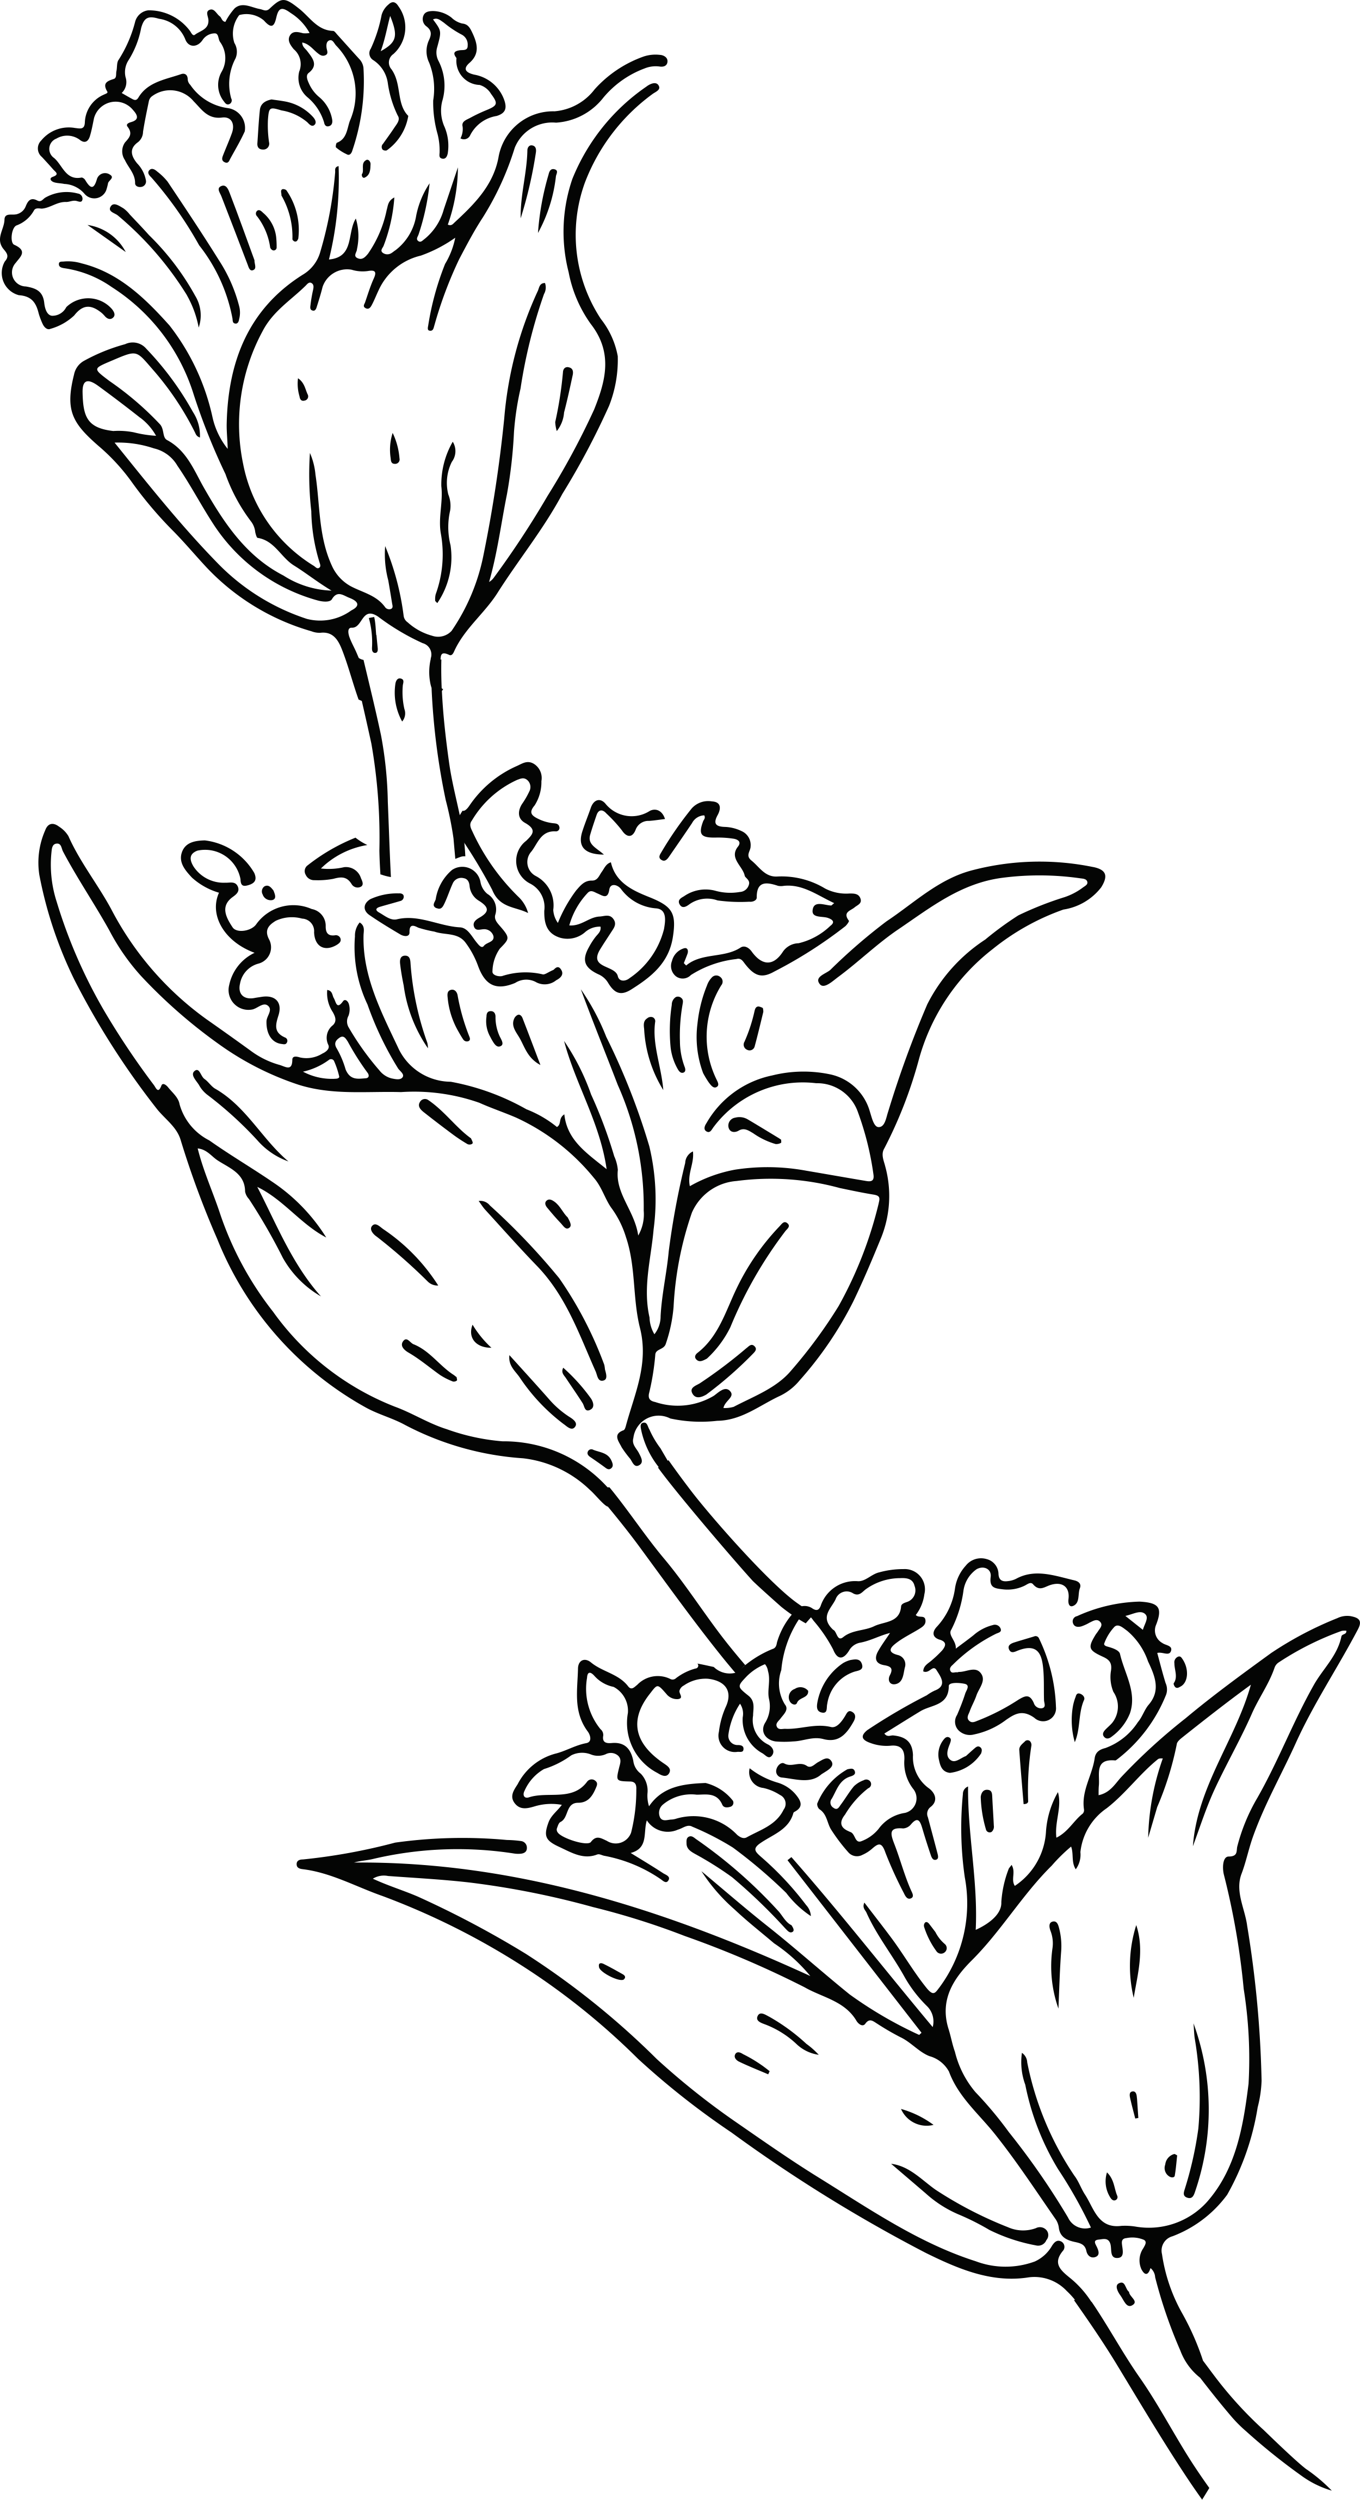 <svg id="Group_428" data-name="Group 428" xmlns="http://www.w3.org/2000/svg" xmlns:xlink="http://www.w3.org/1999/xlink" width="87.846" height="161.447" viewBox="0 0 87.846 161.447">
  <defs>
    <clipPath id="clip-path">
      <rect id="Rectangle_200" data-name="Rectangle 200" width="87.846" height="161.447" fill="none"/>
    </clipPath>
  </defs>
  <g id="Group_427" data-name="Group 427" transform="translate(0 0)" clip-path="url(#clip-path)">
    <path id="Path_693" data-name="Path 693" d="M21.662,67.886c.111-.047.293.064.445.09a9.516,9.516,0,0,1,3.584,1.475c.162.1.375.355.529.133.195-.281-.164-.381-.328-.488-.643-.422-1.305-.818-2.094-1.305,1.17-.314.793-1.314,1.045-2.107a1.606,1.606,0,0,0,2.006.6c.307-.08.613-.373.932-.189A17.988,17.988,0,0,1,30.4,67.441a32.8,32.8,0,0,1,3.443,2.928,6.564,6.564,0,0,0,1.594,1.5,1.121,1.121,0,0,0-.305-.713A20.31,20.31,0,0,0,32.2,68.025c-.363-.324-.545-.512-.02-.873.791-.547,1.836-.859,2.129-1.947.012-.041.07-.072.113-.094.6-.336.32-.76.006-1.133a2.443,2.443,0,0,0-1.1-.719,5.318,5.318,0,0,1-1.844-.939,1.021,1.021,0,0,0,.885,1.273,3.283,3.283,0,0,1,1.072.451.625.625,0,0,1,.236.949c-.49,1.012-1.508,1.3-2.377,1.785-.2.113-.412.021-.625-.158a3.9,3.9,0,0,0-3.978-1.031,1.153,1.153,0,0,1-.3.045c-.246.021-.549.139-.7-.137a.7.7,0,0,1,.182-.83,2.846,2.846,0,0,1,2.176-.641c.572.006,1.3-.176,1.658.643.1.23.363.193.549.131a.274.274,0,0,0,.141-.381,3.243,3.243,0,0,0-1.768-1.148c-1.4.057-2.769.2-3.652,1.506a2.271,2.271,0,0,1-.1-.834,1.594,1.594,0,0,0-.432-1.273,1.213,1.213,0,0,1-.484-.832c-.156-.754-.537-1.219-1.383-1.148-.32.029-.646,0-.557-.484a.488.488,0,0,0-.18-.412,4.125,4.125,0,0,1-.867-3.316c.029-.477.275-.346.467-.133a2.267,2.267,0,0,0,1.252.721,1.749,1.749,0,0,1,.92,1.682,3.634,3.634,0,0,0,1.914,3.879c.242.15.568.322.748.014s-.129-.488-.373-.654c-1.523-1.041-2.418-2.488-.9-4.441.527-.678.492-.711,1.092-.031a.871.871,0,0,0,.752.338c.408-.051.047-.363.1-.547a.539.539,0,0,1,.277-.33,2.468,2.468,0,0,1,1.555-.437c1.16.129,1.625.834,1.146,1.84a5.6,5.6,0,0,0-.432,1.58,1.06,1.06,0,0,0,1.207,1.3c.141-.008.348.057.377-.139.035-.232-.125-.293-.34-.3a.594.594,0,0,1-.635-.641,4.761,4.761,0,0,1,.754-2.029,1.162,1.162,0,0,1,.174.877,2.454,2.454,0,0,0,1.271,2.324c.211.121.416.436.633.125.2-.289-.035-.58-.287-.7a1.752,1.752,0,0,1-.947-1.859c0-.412.164-.914-.3-1.283-.74-.592-.734-.6-.092-1.271a3.549,3.549,0,0,1,1.16-.764.858.858,0,0,1,.191.432c.186.615-.055,1.238.066,1.8a2.034,2.034,0,0,1-.264,1.58c-.3.537.029,1.07.68,1.176a6.632,6.632,0,0,0,1.141,0c.654-.014,1.262-.336,1.949-.154.982.262,1.488-.293,1.953-1.115.113-.195.191-.455-.053-.619-.3-.2-.383.088-.5.268-.213.348-.535.777-.9.689-1.033-.248-1.961.158-2.949.117-.189-.008-.449.094-.551-.145-.094-.211.117-.357.234-.512.2-.273.57-.578.289-.918a2.58,2.58,0,0,1-.232-2.219,7.116,7.116,0,0,1,1.092-3.207c.383-.549.566-.582.992.02a9.685,9.685,0,0,1,1.266,1.859c.271.678.652.674,1.025.074a1.031,1.031,0,0,1,.7-.512c.682-.121,1.281-.467,1.949-.631-.264.4-.547.777-.773,1.182s-.213.8.4.9c.43.074.592.207.363.648-.176.34.01.678.412.564.457-.131.457-.664.555-1.064a.625.625,0,0,0-.432-.8c-.848-.207-.379-.582-.127-.779.467-.361,1.016-.619,1.521-.934.184-.117.391-.252.371-.518-.027-.4-.422-.133-.627-.359a2.784,2.784,0,0,0,.555-1.346,1.308,1.308,0,0,0-1.352-1.619,5.805,5.805,0,0,0-1.566.211c-.5.113-.873.586-1.363.572a2.339,2.339,0,0,0-2.42,1.6c-.1.246-.234.342-.514.17a.886.886,0,0,0-1.342.379,4.97,4.97,0,0,0-.967,1.814c-.025.164-.074.352-.273.41a6.9,6.9,0,0,0-2.277,1.5,1.477,1.477,0,0,1-1.529-.334c-.355-.076-.707-.158-1.066-.221.012.014.033.021.039.039a.188.188,0,0,1-.154.281,3.651,3.651,0,0,0-1.26.625.317.317,0,0,1-.35.059,1.835,1.835,0,0,0-2.16.377c-.156.111-.355.385-.58.09-.619-.811-1.656-.928-2.4-1.543-.414-.34-.832-.139-.84.4-.027,1.371-.33,2.771.633,4.064.158.211.307.67-.1.748-.717.135-1.346.523-1.992.678A3.868,3.868,0,0,0,16.5,63.345c-.242.381-.545.779-.189,1.238s.84.328,1.277.2a3.756,3.756,0,0,1,1.764-.1c-.3.41-.693.676-.859,1.127-.332.9-.2,1.178.693,1.59.8.371,1.572.85,2.48.477m15.2-14.511c-.867-.824-.1-1.373.172-1.967a.756.756,0,0,1,1.137-.369c.379.2.576-.09.789-.256a3.81,3.81,0,0,1,2.236-.732c.383-.018.82.006.934.5a.787.787,0,0,1-.477,1.035c-.17.061-.379.115-.393.3-.092,1.066-1.092.953-1.736,1.268-.627.307-1.406.223-2.006.709-.4.32-.4-.408-.656-.48M19.072,66.447a.317.317,0,0,1-.047-.219c.061-.158.113-.377.24-.439.549-.268.32-1.238,1.139-1.24.629,0,.914-.416,1.131-.918.072-.17.166-.34,0-.484a.363.363,0,0,0-.547.035c-.945,1.291-2.535.611-3.769,1.018-.287.094-.424-.137-.279-.418A3.014,3.014,0,0,1,18.2,62.371a5.959,5.959,0,0,0,1.762-.887,1.564,1.564,0,0,1,1.262-.059,1.248,1.248,0,0,0,.953-.008.715.715,0,0,1,.793.076c.266.24.148.514.082.783-.211.871-.209.877.719.9.391.01.4.3.391.535a11.222,11.222,0,0,1-.336,2.764,1.054,1.054,0,0,1-1.566.533c-.389-.176-.682-.387-1.031.074-.232.3-1.955-.258-2.156-.637" transform="translate(16.939 51.882)" fill="#040504"/>
    <path id="Path_694" data-name="Path 694" d="M77.468,51.425a1.459,1.459,0,0,0-.889.121A23,23,0,0,0,72.3,53.8c-1.877,1.363-3.756,2.732-5.531,4.217a37.757,37.757,0,0,0-4.185,3.828c-.387.439-.711.99-1.432,1.137,0-.242,0-.416.014-.584.084-.73-.318-1.789,1.062-1.66.041,0,.086-.043.127-.072a9.891,9.891,0,0,0,3.162-4.185,1,1,0,0,0-.037-.74c-.2-.646-.363-1.3-.539-1.945.338-.092.764.232.887-.125s-.348-.361-.555-.516a.928.928,0,0,1-.4-1.193c.428-1.115.152-1.414-1.072-1.482a10.34,10.34,0,0,0-4.039.939.344.344,0,0,0-.26.465c.092.254.334.246.525.2a2.841,2.841,0,0,0,.541-.246c.221-.1.475-.285.691-.043.193.215-.029.416-.143.6-.053.084-.119.158-.17.242-.494.818-.449.975.475,1.4.406.184.6.379.537.873a2.508,2.508,0,0,0,.15,1.4,1.685,1.685,0,0,1-.072,1.994c-.127.15-.281.277-.42.418s-.277.332-.08.521c.148.143.336.068.48-.055A3.459,3.459,0,0,0,63.175,57.7c.469-1.365-.35-2.572-.639-3.838-.051-.227-.422-.363-.707-.447-.135-.041-.385-.08-.3-.264a3.124,3.124,0,0,1,.654-1.049c.25-.225.572.094.818.266a4.51,4.51,0,0,1,1.346,1.978c.455.953.824,1.879.043,2.789-.285.332-.414.8-.7,1.129a4.246,4.246,0,0,1-2.1,1.674c-.412.1-.637.289-.691.652-.158,1.121-.869,2.1-.691,3.305a.333.333,0,0,1-.082.279c-.586.455-.932,1.176-1.7,1.553-.125-1.047.375-1.959.1-2.943a5.931,5.931,0,0,0-.771,2.529,4.519,4.519,0,0,1-2.014,3.527c-.271-.42.08-.881-.209-1.357-.1.143-.18.209-.2.293a7.209,7.209,0,0,0-.463,2.113c.037.742-.742,1.377-1.654,1.791.154-3.125-.523-6.137-.494-9.26a.515.515,0,0,0-.334.494,22.294,22.294,0,0,0,.123,5.377,9.118,9.118,0,0,1-1.639,7.107c-.27.344-.373.6-.836.029-.828-1.027-1.477-2.16-2.256-3.209-.561-.756-1.146-1.5-1.756-2.3-.152.338.059.477.137.652.658,1.482,1.693,2.758,2.473,4.176A8.476,8.476,0,0,0,50.062,76.6a1.388,1.388,0,0,1,.375,1.359c-3.121-3.734-6.017-7.447-9.127-10.978l-.252.2,8.656,11.144c-.051.047-.1.094-.15.141a26.39,26.39,0,0,1-4.5-2.623c-1.781-1.441-3.492-2.973-5.293-4.4-1.451-1.15-2.85-2.367-4.273-3.553a11.631,11.631,0,0,0,2.139,2.471c.812.768,1.7,1.461,2.553,2.187a10.7,10.7,0,0,1,2.342,2.115c-9.469-4.338-19.156-7.424-29.472-7.33.393-.117.793-.133,1.172-.219a23.783,23.783,0,0,1,9.15-.367,1.712,1.712,0,0,0,.457.014c.217-.025.389-.127.385-.375a.431.431,0,0,0-.371-.441,7.66,7.66,0,0,0-.92-.07,31.35,31.35,0,0,0-7.217.17,38.048,38.048,0,0,1-5.963,1.088c-.215,0-.42.074-.4.336.014.23.232.273.4.293,1.816.221,3.445,1.139,5.15,1.734a47.467,47.467,0,0,1,9.992,5.148,45.367,45.367,0,0,1,6.519,5.375,50.851,50.851,0,0,0,6.025,4.748,96.9,96.9,0,0,0,12.543,7.773c2.1,1.035,4.228,1.941,6.576,1.594a2.858,2.858,0,0,1,2.535.867,5.63,5.63,0,0,1,.543.588l-.084-.008c.943,1.34,1.873,2.691,2.728,4.094,1.537,2.531,3.049,5.09,4.7,7.564.281.42.57.832.861,1.244.154-.254.309-.5.463-.758-.486-.682-.957-1.373-1.4-2.082-1.047-1.68-1.969-3.437-3.107-5.064C62.693,99,61.787,97.291,60.7,95.7l-.018,0a6.492,6.492,0,0,0-1.326-1.5c-.666-.537-1.174-.967-.523-1.773a.392.392,0,0,0-.072-.607c-.285-.16-.461.025-.613.254A2.433,2.433,0,0,1,57.027,93.1a5.476,5.476,0,0,1-3.814-.018c-3.7-1.18-6.9-3.4-10.181-5.43-1.816-1.125-3.57-2.357-5.332-3.576a47.976,47.976,0,0,1-5.08-4.047,51.424,51.424,0,0,0-8.463-6.8,63.163,63.163,0,0,0-6.984-3.7c-.93-.4-1.906-.693-2.9-1.154a1.368,1.368,0,0,1,.986-.174c1.785.131,3.574.223,5.355.432A54.807,54.807,0,0,1,28.5,70.21a48.4,48.4,0,0,1,5.928,1.869,64.2,64.2,0,0,1,7.74,3.312c1.143.658,2.584.873,3.348,2.17.092.158.385.434.57.178.275-.383.5-.162.764,0a16.963,16.963,0,0,0,1.49.867c.695.324,1.2.963,1.887,1.23a2.049,2.049,0,0,1,1.262,1c.6,1.627,1.926,2.732,2.953,4.019,1.406,1.76,2.625,3.625,3.9,5.463a1.278,1.278,0,0,1,.238.568c.066.654.545.848,1.057.955.363.078.637.162.725.576.061.285.273.484.559.4.322-.1.248-.377.131-.633-.09-.2-.3-.465.107-.5.268-.023.633-.162.76.3.092.34-.064.93.477.887.48-.037.283-.594.26-.951-.014-.238.109-.318.3-.334a1.912,1.912,0,0,1,1.125.115c.227.131.051.367-.037.535a1.388,1.388,0,0,0-.125,1.365c.24.451.449.365.586-.078a.826.826,0,0,1,.3.592,30.788,30.788,0,0,0,1.625,4.732,4.02,4.02,0,0,0,1.281,1.76c.678.879,1.369,1.748,2.094,2.592a8.771,8.771,0,0,0,.867.857,40.45,40.45,0,0,0,3.6,2.891,6.327,6.327,0,0,0,1.943.951,10.788,10.788,0,0,0-1.676-1.408c-.775-.6-2.7-2.492-2.732-2.516a25.347,25.347,0,0,1-3.137-3.437c-.26-.342-.514-.689-.773-1.033A17.188,17.188,0,0,0,66.527,96.4a11.016,11.016,0,0,1-1.279-3.775.957.957,0,0,1,.678-1.156,7.805,7.805,0,0,0,3.533-2.684,16.858,16.858,0,0,0,1.969-5.648,7.879,7.879,0,0,0,.252-1.711,69.778,69.778,0,0,0-.93-10c-.141-1.119-.8-2.221-.365-3.367.291-.766.453-1.582.723-2.35.75-2.123,1.867-4.07,2.789-6.111,1.156-2.551,2.715-4.865,4.01-7.334.285-.543.078-.734-.441-.838m-13.31-.145c.268.234-.037.635-.143,1.023l-1.131-.9c.525-.117.963-.4,1.275-.125m12.679,1.447c-.25,1.248-1.189,2.088-1.779,3.133-1.338,2.367-2.3,4.93-3.646,7.289a12.156,12.156,0,0,0-1.3,3.144c-.07.285.061.652-.559.652-.383,0-.42.727-.305,1.18a48.1,48.1,0,0,1,1.277,7.367,28.558,28.558,0,0,1,.314,6.129c-.342,2.748-.8,5.49-2.678,7.625a5.061,5.061,0,0,1-4.549,1.611,4.323,4.323,0,0,0-.99-.059c-1.506.195-1.768-1.133-2.346-2.018-.252-.383-.4-.848-.686-1.221a20,20,0,0,1-3.047-7.32.791.791,0,0,0-.342-.617,4.228,4.228,0,0,0,.217,2.064,16.739,16.739,0,0,0,2.121,5.455,29.545,29.545,0,0,1,2.119,3.766,1.211,1.211,0,0,1-1.477-.643,48.473,48.473,0,0,0-3.826-5.523A24.705,24.705,0,0,0,53.2,82.163a6.364,6.364,0,0,1-1.328-2.611c-.174-.48-.258-.986-.412-1.471-.6-1.906.361-3.293,1.5-4.43,1.9-1.893,3.258-4.234,5.162-6.115A11.015,11.015,0,0,1,59.377,66.3c.178.494,0,1,.3,1.469a1.6,1.6,0,0,0,.3-1.111,3.945,3.945,0,0,1,1.7-2.834c1.219-.947,2.113-2.2,3.3-3.16.053-.043.127-.064.322-.055a16.342,16.342,0,0,0-.945,5.125l.584-1.986A20.346,20.346,0,0,0,66.2,59.7c.014-.168.213-.332.365-.453,1.447-1.15,2.9-2.291,4.424-3.4-1,3.582-3.463,6.57-3.746,10.435.467-1.266.877-2.559,1.449-3.777.756-1.613,1.643-3.16,2.361-4.789.447-1.018,1.111-1.918,1.469-2.98a.677.677,0,0,1,.271-.334,19.008,19.008,0,0,1,4.062-2.031,1.1,1.1,0,0,1,.3-.01c.025.264-.281.193-.316.365" transform="translate(9.809 52.959)" fill="#040504"/>
    <path id="Path_695" data-name="Path 695" d="M33.67,54.37c.506.158.363.436.168.684a7.217,7.217,0,0,1-.637.613c-.234.225-.592.363-.592.754.408.176.613-.475.859-.078s.719,1-.123,1.318a2.9,2.9,0,0,0-.506.3,38.269,38.269,0,0,0-3.846,2.252c-.449.367-.383.625.195.828a2.987,2.987,0,0,0,1.291.18c.713-.078.934.283.908.9A2.746,2.746,0,0,0,31.951,64a.968.968,0,0,1-.523,1.559A2.573,2.573,0,0,0,29.715,66.6a2.594,2.594,0,0,1-1.141.8c-.4.115-.35-.525-.7-.615a.575.575,0,0,1-.072-.035c-.643-.266-.572-.678-.246-1.082a6.122,6.122,0,0,1,1.494-1.7.285.285,0,0,0,.131-.441.319.319,0,0,0-.418-.078,1.777,1.777,0,0,0-.629.385c-.316.373-.561.807-.859,1.2-.1.135-.207.391-.467.195a.393.393,0,0,1-.107-.59c.318-.549.482-1.207,1.193-1.43.141-.045.383-.119.285-.355-.088-.219-.285-.141-.465-.115a4.451,4.451,0,0,0-1.957,2.223.476.476,0,0,0,.131.35c.5.316.5.875.752,1.3A11.473,11.473,0,0,0,27.764,68.1a.74.74,0,0,0,.916.168,2.43,2.43,0,0,0,.627-.4c.408-.359.621-.432.855.254a25.948,25.948,0,0,0,1.191,2.613c.09.191.217.437.447.348.256-.1.088-.367.014-.533-.43-.971-.691-1.992-1.072-2.975-.254-.658-.381-1.1.566-1.012a.715.715,0,0,0,.51-.268c.439-.516.586-.217.725.25q.249.848.535,1.691c.053.16.129.4.34.352s.146-.273.1-.447c-.2-.766-.406-1.535-.611-2.3a.553.553,0,0,1,.176-.666c.523-.408.27-.932-.121-1.211a2.479,2.479,0,0,1-1.018-2.137c-.037-.828-.439-1.187-1.275-1.271-.176-.018-.383.139-.574-.123.785-.486,1.551-.969,2.328-1.441.707-.426,1.828-.346,1.834-1.625,0-.262.693-.215,1.021-.146.385.084.109.424.043.623-.15.473-.334.936-.529,1.389a.8.8,0,0,0,.088.988,1.034,1.034,0,0,0,.992.275,5.166,5.166,0,0,0,2.088-.947c.553-.381,1.045-.684,1.82-.133a.834.834,0,0,0,1.4-.693,10.994,10.994,0,0,0-1.1-4.441.236.236,0,0,0-.32-.117c-.426.131-.859.254-1.285.389-.225.074-.457.2-.309.48.127.244.355.121.539.047,1.322-.518,1.572.252,1.656,1.221.057.658.027,1.316.047,1.973.006.193.148.447-.111.521a.479.479,0,0,1-.549-.336c-.268-.6-.555-.475-1.01-.2a14.188,14.188,0,0,1-2.572,1.326c-.191.07-.389.193-.57.043-.242-.2-.055-.434.012-.629.123-.35.316-.672.434-1.025.156-.459.625-.932.311-1.4-.352-.525-.941-.115-1.426-.121-.049,0-.1.031-.148.025-.141-.023-.324.1-.416-.088-.076-.154.018-.285.137-.385a10.667,10.667,0,0,1,2.816-2.021c.174-.072.373-.107.287-.332a.4.4,0,0,0-.508-.223,2.986,2.986,0,0,0-1.242.654c-.377.3-.764.578-1.146.867.051-.5-.529-.871-.287-1.227a7.814,7.814,0,0,0,.779-2.478,2.045,2.045,0,0,1,.855-1.426c.463-.256.977-.012.908.5-.094.713.281.738.789.8a2.52,2.52,0,0,0,1.4-.234c.174-.082.391-.281.551-.09.4.461.711.184,1.086.055.8-.27,1.3.117,1.2.9-.033.266.037.561.32.432.434-.2.27-.756.418-1.139.107-.283-.09-.436-.344-.5-1.262-.293-2.531-.779-3.766-.111a1.492,1.492,0,0,1-.5.152c-.33.047-.615.01-.648-.439a1.012,1.012,0,0,0-.76-.977,1.257,1.257,0,0,0-1.359.428,2.759,2.759,0,0,0-.691,1.461,4.542,4.542,0,0,1-1.187,2.494c-.258.283-.336.652.2.822" transform="translate(27.028 51.526)" fill="#040504"/>
    <path id="Path_696" data-name="Path 696" d="M28.086,68.192l2.248,1.924a7.6,7.6,0,0,0,2.086,1.34,16.288,16.288,0,0,1,2.018,1.012,11.485,11.485,0,0,0,3.008,1,.57.57,0,0,0,.672-.34.494.494,0,0,0,.02-.631.56.56,0,0,0-.695-.143,2.4,2.4,0,0,1-1.791-.055,25.589,25.589,0,0,1-4.687-2.424c-.916-.646-1.693-1.535-2.881-1.68" transform="translate(29.469 71.55)" fill="#040504"/>
    <path id="Path_697" data-name="Path 697" d="M22.225,58.033c-.131-.1-.254-.2-.41-.143-.2.08-.178.287-.174.457.006.363.3.525.57.678a21.962,21.962,0,0,1,2.373,1.494,35.481,35.481,0,0,1,3.43,3.3c.135.135.268.318.443.246s.094-.254-.039-.449c-.344-.158-.541-.545-.8-.861a31.252,31.252,0,0,0-5.392-4.719" transform="translate(22.704 60.721)" fill="#040504"/>
    <path id="Path_698" data-name="Path 698" d="M27.391,56.44c.115-.07.178-.109.24-.15.256-.16.6-.383.408-.684-.234-.371-.572-.1-.852.047-.232.123-.463.432-.736.25-.49-.33-.969.115-1.465-.16-.2-.109-.469.154-.514.424a.408.408,0,0,0,.389.488c.885.094,1.816.422,2.531-.215" transform="translate(25.669 58.148)" fill="#040504"/>
    <path id="Path_699" data-name="Path 699" d="M26.417,55.164a2.579,2.579,0,0,1,1.773-2.08c.279-.072.6-.111.457-.506-.129-.363-.461-.283-.727-.242a1.9,1.9,0,0,0-.471.193A3.907,3.907,0,0,0,25.792,55c-.047.25-.121.627.234.721.451.121.324-.324.391-.553" transform="translate(27.019 54.874)" fill="#040504"/>
    <path id="Path_700" data-name="Path 700" d="M32.332,55.82c.047-.139.1-.307-.055-.422s-.281.008-.389.1c-.186.16-.365.326-.529.473-.348.127-.684.477-.988.264-.355-.252-.195-.691-.055-1.043.008-.023.018-.047.025-.07.037-.119.092-.26-.049-.342-.166-.1-.289.02-.379.137a1.541,1.541,0,0,0-.289,1.342c.086.408.225.744.7.8a2.821,2.821,0,0,0,2.006-1.244" transform="translate(31.035 57.441)" fill="#040504"/>
    <path id="Path_701" data-name="Path 701" d="M32.7,58.774a18.9,18.9,0,0,1,.211-3.59.354.354,0,0,0-.094-.277.232.232,0,0,0-.34.031c-.16.15-.367.3-.35.545.082,1.164.184,2.328.279,3.49.248-.006.287-.1.3-.2" transform="translate(33.711 57.545)" fill="#040504"/>
    <path id="Path_702" data-name="Path 702" d="M24.665,63.676c-.246-.121-.621-.406-.775-.033-.133.324.287.441.533.535a6.147,6.147,0,0,1,2.023,1.289,2.609,2.609,0,0,0,1.4.66,5.3,5.3,0,0,0-.8-.709,12.772,12.772,0,0,0-2.381-1.742" transform="translate(25.039 66.582)" fill="#040504"/>
    <path id="Path_703" data-name="Path 703" d="M30.921,56.864a8.2,8.2,0,0,0,.336,2.1.249.249,0,0,0,.367.164.451.451,0,0,0,.143-.406c-.029-.6-.07-1.209-.1-1.814-.012-.207,0-.453-.264-.494-.309-.047-.447.18-.482.451" transform="translate(32.427 59.184)" fill="#040504"/>
    <path id="Path_704" data-name="Path 704" d="M34.014,53.635a3.6,3.6,0,0,0-.145.5,5.186,5.186,0,0,0,.109,2.387c.377-.873.215-1.871.6-2.732.072-.162-.082-.35-.279-.406s-.24.107-.281.254" transform="translate(35.446 55.997)" fill="#040504"/>
    <path id="Path_705" data-name="Path 705" d="M37.043,52.627c-.01.436.244.893-.043,1.309-.029.043.041.2.1.252.117.1.234.016.342-.041.494-.26.568-1.135.109-1.793-.041-.055-.107-.186-.258-.139a.394.394,0,0,0-.254.412" transform="translate(38.815 54.776)" fill="#040504"/>
    <path id="Path_706" data-name="Path 706" d="M29.129,60.86a5.426,5.426,0,0,0,.8,1.592.36.36,0,0,0,.541.076.346.346,0,0,0,0-.537,2.447,2.447,0,0,1-.6-.764c-.119-.158-.26-.346-.406-.533-.068-.088-.172-.16-.258-.09a.279.279,0,0,0-.074.256" transform="translate(30.553 63.559)" fill="#040504"/>
    <path id="Path_707" data-name="Path 707" d="M23.2,64.788c-.135.217.068.416.234.494.619.3,1.256.549,1.885.82.031-.068.061-.133.094-.2a9.061,9.061,0,0,0-1.73-1.109c-.145-.1-.369-.191-.484-.006" transform="translate(24.301 67.867)" fill="#040504"/>
    <path id="Path_708" data-name="Path 708" d="M36.191,73.411c.475-.258-.184-.555-.195-.873-.254-.176-.225-.779-.668-.547-.268.141-.066.545.121.793.2.271.375.826.742.627" transform="translate(36.932 75.481)" fill="#040504"/>
    <path id="Path_709" data-name="Path 709" d="M30.5,67.495a6.468,6.468,0,0,0-2.1-1.029,1.806,1.806,0,0,0,2.1,1.029" transform="translate(29.799 69.739)" fill="#040504"/>
    <path id="Path_710" data-name="Path 710" d="M26.119,53.41a.647.647,0,0,0-.861-.127.567.567,0,0,0-.336.785c.1.219.4.318.477.117.141-.371.756-.3.719-.775" transform="translate(26.083 55.793)" fill="#040504"/>
    <path id="Path_711" data-name="Path 711" d="M18.891,62.145c.078.336,1.3.955,1.586.789.152-.127.111-.254-.059-.348-.408-.23-.816-.461-1.234-.666-.209-.1-.357-.051-.293.225" transform="translate(19.805 64.918)" fill="#040504"/>
    <path id="Path_712" data-name="Path 712" d="M38.253,70.565a23.616,23.616,0,0,1-.867,3.877c-.059.2-.182.471.145.584s.426-.133.51-.387a16.3,16.3,0,0,0-.1-10.871c.033.428.039.695.076.957a22.737,22.737,0,0,1,.236,5.84" transform="translate(39.151 66.908)" fill="#040504"/>
    <path id="Path_713" data-name="Path 713" d="M33.708,61.016c-.053-.2-.125-.523-.424-.449-.273.068-.217.371-.143.584a2.225,2.225,0,0,1,.135,1.125,8.218,8.218,0,0,0,.383,3.91c.053-1.221.084-2.447.174-3.664a4.6,4.6,0,0,0-.125-1.506" transform="translate(34.708 63.538)" fill="#040504"/>
    <path id="Path_714" data-name="Path 714" d="M35.86,65.372c.256-1.549.7-3.08.164-4.7a8.789,8.789,0,0,0-.164,4.7" transform="translate(37.369 63.658)" fill="#040504"/>
    <path id="Path_715" data-name="Path 715" d="M37.358,69.294c.076-.426.107-.865.158-1.318-.072-.035-.145-.1-.195-.088a.793.793,0,0,0-.576.68.639.639,0,0,0,.287.783c.117.068.3.066.326-.057" transform="translate(38.521 71.229)" fill="#040504"/>
    <path id="Path_716" data-name="Path 716" d="M35.156,70.1c.072.109.17.213.314.166a.214.214,0,0,0,.123-.3c-.2-.473-.18-1.035-.658-1.5a1.938,1.938,0,0,0,.221,1.633" transform="translate(36.568 71.836)" fill="#040504"/>
    <path id="Path_717" data-name="Path 717" d="M36.075,66.361c-.014-.2-.041-.48-.291-.445s-.176.318-.131.514c.094.412.207.822.311,1.234l.2-.035c-.029-.422-.055-.846-.086-1.268" transform="translate(37.364 69.159)" fill="#040504"/>
    <path id="Path_718" data-name="Path 718" d="M69.349,28.754a17.212,17.212,0,0,0-7.775.2c-2.2.559-3.775,2.115-5.572,3.307A36.84,36.84,0,0,0,52.371,35.4c-.3.258-1.057.447-.676.918.273.34.83-.2,1.184-.461,1.326-.982,2.506-2.141,3.877-3.072,2.082-1.408,4.043-2.988,6.732-3.336a18.611,18.611,0,0,1,5.017.031c.174.025.408.025.465.219s-.154.279-.291.385A4.149,4.149,0,0,1,67.5,30.7a21.71,21.71,0,0,0-2.982,1.176,21.1,21.1,0,0,0-2.137,1.562,10.816,10.816,0,0,0-3.744,4.18,67.4,67.4,0,0,0-2.527,6.933c-.131.381-.2,1-.613,1-.316,0-.443-.615-.568-1a3.393,3.393,0,0,0-2.533-2.4,8.343,8.343,0,0,0-3.769.061,6.361,6.361,0,0,0-4.25,3.076c-.1.15-.232.41,0,.543s.33-.115.451-.277a7.2,7.2,0,0,1,6.631-2.838,2.787,2.787,0,0,1,2.7,1.875,19.269,19.269,0,0,1,1,4.016c.066.436-.154.477-.467.424-1.287-.215-2.574-.445-3.863-.662a13.708,13.708,0,0,0-4.609-.07A9.251,9.251,0,0,0,43.3,49.367c-.172-.814.293-1.461.2-2.246a.852.852,0,0,0-.5.744,51.049,51.049,0,0,0-1.064,5.709c-.127,1.4-.451,2.769-.525,4.185a1.861,1.861,0,0,1-.4,1.17,2.213,2.213,0,0,1-.314-1.078c-.447-1.957.1-3.805.262-5.693a14.7,14.7,0,0,0-.277-5.369A43.765,43.765,0,0,0,37.9,39.72a14.973,14.973,0,0,0-1.641-3.072c.764,2.072,1.594,4.121,2.387,6.183a19.282,19.282,0,0,1,1.674,8.115,2.738,2.738,0,0,1-.355,1.607c-.223-1.59-1.484-2.7-1.316-4.236a2.747,2.747,0,0,0-.234-.885,29.89,29.89,0,0,0-1.494-3.99,14.831,14.831,0,0,0-1.744-3.455c.719,2.752,2.32,5.273,2.748,8.281-1.293-1.045-2.555-1.863-2.732-3.543-.41.27-.16.625-.477.82A7.29,7.29,0,0,0,32.745,44.4a15.646,15.646,0,0,0-4.889-1.779,3.764,3.764,0,0,1-3.418-2.238c-1.1-2.324-2.283-4.615-2.215-7.226.008-.27.113-.6-.25-.824a1.334,1.334,0,0,0-.305.9,8.649,8.649,0,0,0,.811,4.4,21.022,21.022,0,0,0,1.978,4.133c.133.184.424.371.285.568s-.467.119-.721.068a1.464,1.464,0,0,1-.771-.512,17.881,17.881,0,0,1-2-2.8.758.758,0,0,1,0-.727,1.19,1.19,0,0,0,.029-.746c-.053-.2-.25-.377-.381-.195-.412.578-.455.037-.594-.2-.111-.186-.074-.473-.426-.531a2.213,2.213,0,0,0,.363,1.439c.16.291.27.572.008.834a1.028,1.028,0,0,0-.3,1.277c.113.256-.16.459-.387.561a1.943,1.943,0,0,1-1.449.248c-.211-.066-.488-.115-.49.15-.008.775-.447.443-.834.332a5.616,5.616,0,0,1-1.752-.838Q13.575,39.634,12.1,38.6a20.258,20.258,0,0,1-6.18-7.135c-.865-1.6-2.023-3.041-2.76-4.709a1.855,1.855,0,0,0-.6-.607c-.408-.314-.738-.209-.9.234a5.173,5.173,0,0,0-.379,2.875,26.562,26.562,0,0,0,2.271,6.789,51.018,51.018,0,0,0,5.3,8.3c.521.67,1.3,1.172,1.555,2.027a58.637,58.637,0,0,0,2.359,6.385A21.646,21.646,0,0,0,22.4,63.677c.814.443,1.695.666,2.5,1.107A19.1,19.1,0,0,0,32.53,66.94a7.419,7.419,0,0,1,4.314,2.041c.326.277.928,1.043,1.16,1.08.7.848,1.389,1.707,2.045,2.6,1.758,2.391,3.494,4.816,5.363,7.14.305.379.619.75.932,1.121a2.157,2.157,0,0,1,.471-.568c.023-.018.047-.033.07-.049-.586-.684-1.158-1.379-1.7-2.1-1.193-1.586-2.269-3.258-3.547-4.783-1.246-1.486-2.3-3.113-3.531-4.609h-.125A9.041,9.041,0,0,0,31.2,65.843a13.865,13.865,0,0,1-3.609-.785c-1.178-.367-2.219-1.045-3.359-1.457a17.515,17.515,0,0,1-7.853-6.127,21.148,21.148,0,0,1-3.426-6.342c-.455-1.381-1.072-2.715-1.443-4.205.6.061.9.523,1.291.775.766.5,1.764.838,1.771,2.014a.981.981,0,0,0,.25.48,38.062,38.062,0,0,1,2.189,3.8,6.622,6.622,0,0,0,2.461,2.488c-1.871-2.1-2.859-4.648-4.113-7.072,1.7.824,2.807,2.41,4.455,3.269a11.915,11.915,0,0,0-3.234-3.424c-1.414-.984-2.91-1.85-4.32-2.848a3.744,3.744,0,0,1-1.922-2.34c-.074-.439-.467-.746-.742-1.092-.1-.127-.346-.332-.43-.107-.211.557-.348.152-.486-.037a50.657,50.657,0,0,1-3.213-4.8A32.9,32.9,0,0,1,2.4,30.99a7.793,7.793,0,0,1-.338-3.158c.027-.23.029-.568.344-.592.3-.023.3.3.4.5.92,1.746,2.041,3.385,3,5.111a14.073,14.073,0,0,0,2.051,2.945,33.266,33.266,0,0,0,4.992,4.375,19,19,0,0,0,5.191,2.648c2.209.691,4.406.406,6.6.471a12.708,12.708,0,0,1,5.062.689c.783.352,1.6.623,2.387.963a14.014,14.014,0,0,1,5.023,3.9c.521.6.719,1.4,1.16,1.984a6.25,6.25,0,0,1,.9,1.826c.654,1.926.42,3.941.906,5.869.582,2.309-.344,4.246-.9,6.289-.031.117-.076.287-.162.32-.719.258-.305.721-.121,1.1a7.319,7.319,0,0,0,.557.75c.143.213.26.564.547.422.357-.174.156-.514.01-.8-.158-.309-.475-.555-.357-.973a1.643,1.643,0,0,1,2.385-1.26,9.313,9.313,0,0,0,3.027.15c1.578-.018,2.736-1,4.053-1.609a3.735,3.735,0,0,0,1.273-1,23.5,23.5,0,0,0,3.467-5.1c.66-1.365,1.24-2.754,1.814-4.152a7.224,7.224,0,0,0,.252-4.562c-.088-.371-.3-.777-.059-1.176a28.61,28.61,0,0,0,2.211-5.668,13.552,13.552,0,0,1,4.793-7.205A15.416,15.416,0,0,1,67.431,31.5a3.811,3.811,0,0,0,2.439-1.434c.441-.709.373-1.133-.521-1.314M20.364,42.431a3.986,3.986,0,0,1-2.053-.461,4.436,4.436,0,0,0,1.668-.754.218.218,0,0,1,.334.055,5.506,5.506,0,0,1,.336,1c.031.129-.15.162-.285.156m2.09-.42c.139.15.16.377-.1.391-.467.029-.992.154-1.291-.578a6.081,6.081,0,0,0-.6-1.4c-.158-.3-.02-.484.2-.637.289-.209.424.074.541.242a17.062,17.062,0,0,0,1.25,1.978M55.5,50.468a26.144,26.144,0,0,1-2.592,6.644,31.635,31.635,0,0,1-3.051,4.146c-.955,1.15-2.418,1.672-3.73,2.361a2.13,2.13,0,0,1-.656.074c.09-.482.779-.719.42-1.1-.326-.346-.758.111-1.043.311a4.557,4.557,0,0,1-3.791.4c-.316-.064-.455-.207-.4-.527a16.316,16.316,0,0,0,.41-2.51c.01-.4.537-.324.672-.7a9.794,9.794,0,0,0,.51-2.406,22,22,0,0,1,1.184-6.088,3.414,3.414,0,0,1,2.879-2.041,16.888,16.888,0,0,1,6.672.453c.727.152,1.457.307,2.191.426.4.066.414.207.322.555" transform="translate(1.259 27.243)" fill="#040504"/>
    <path id="Path_719" data-name="Path 719" d="M11.437,29.063c.477-.127.869-.195,1.195.338a.452.452,0,0,0,.617.158c.184-.133.068-.355-.018-.553a1.013,1.013,0,0,0-1.082-.7,4.411,4.411,0,0,1-1.5.086,5.559,5.559,0,0,1,3-1.516,3.8,3.8,0,0,1-.766-.475A12.464,12.464,0,0,0,9.8,28.182a.462.462,0,0,0-.135.615.593.593,0,0,0,.566.35,5.331,5.331,0,0,0,1.2-.084" transform="translate(10.08 27.699)" fill="#040504"/>
    <path id="Path_720" data-name="Path 720" d="M19.1,33.761a2.233,2.233,0,0,0-.588-1.012A14.177,14.177,0,0,1,15.5,28.486c-.121-.244-.213-.461-.031-.7a6.546,6.546,0,0,1,2.916-2.623c.236-.084.449-.2.695.039a.6.6,0,0,1,.1.7,5.357,5.357,0,0,1-.482.83c-.27.439-.283.928.195,1.2.783.441.521.738.082,1.164a1.634,1.634,0,0,0,.262,2.764,1.714,1.714,0,0,1,.908,1.756c-.008.74.107,1.471,1.055,1.748a1.734,1.734,0,0,0,1.551-.342,1.443,1.443,0,0,1,1.027-.383c.047.3-.148.451-.305.641a4.6,4.6,0,0,0-.443.684c-.469.836-.305,1.322.6,1.748a1.35,1.35,0,0,1,.635.551c.422.7.828.857,1.506.428,1.279-.807,2.428-1.7,2.684-3.4.234-1.543-.041-1.965-1.545-2.566-1.023-.41-2.16-.91-2.461-2.242-.318.094-.424.389-.59.617s-.262.57-.627.564c-.5-.01-.744.314-1.027.635a9.134,9.134,0,0,0-1.18,2.1,1.6,1.6,0,0,1-.3-.844,2.132,2.132,0,0,0-1.121-2.182,1.015,1.015,0,0,1-.289-1.588c.414-.533.615-1.346,1.553-1.3a.229.229,0,0,0,.248-.3c-.049-.184-.2-.209-.363-.223a2.872,2.872,0,0,1-.959-.266c-.5-.234-.656-.434-.27-.891a2.8,2.8,0,0,0,.436-1.566,1.08,1.08,0,0,0-.445-1.088c-.449-.3-.777-.049-1.133.109A7.215,7.215,0,0,0,15.3,26.838c-.131.189-.293.363-.436.314-.184.3-.369.6-.559.891.154.3.309.586.469.877a34.446,34.446,0,0,1,2.01,3.346c.484,1.195,1.5,1.072,2.312,1.494m3.828-1.273c.223-.266.434-.084.676.016.309.131.643.4.744-.25.07-.459.539-.326.756-.047a3.094,3.094,0,0,0,2.291,1.254c.709.076.568.855.488,1.334a5.422,5.422,0,0,1-2.221,3.168c-.246.209-.672.26-.762-.123-.172-.736-1.906-.482-1.141-1.736.23-.377.477-.742.717-1.115.158-.248.371-.494.152-.822-.248-.371-.594-.195-.91-.18-.682.033-1.168.633-1.953.574a5,5,0,0,1,1.164-2.074" transform="translate(15.011 25.208)" fill="#040504"/>
    <path id="Path_721" data-name="Path 721" d="M20.9,29.027c.25.174.41-.053.537-.238.488-.709.98-1.416,1.457-2.129a.926.926,0,0,1,.787-.5c.094.191-.031.275-.072.385-.32.855-.145,1.07.814,1.051a6.65,6.65,0,0,1,1.139.072c.281.039.541.2.3.508-.6.752.311,1.258.434,1.889.027.129.373.279.266.582a.634.634,0,0,1-.586.463,3.578,3.578,0,0,1-1.588-.082,2.438,2.438,0,0,0-2.018.361c-.2.113-.428.24-.285.512.16.3.412.164.588.039a1.985,1.985,0,0,1,1.865-.285,10.739,10.739,0,0,0,2.051.084c.2.029.484-.072.482-.27-.008-1.068.611-1.01,1.377-.756a1.025,1.025,0,0,0,.379,0c1.221-.121,2.162.613,3.248,1.117-.129.1-.166.156-.2.154-.451-.018-1.127-.352-1.195.314-.053.5.613.367.973.482.3.1.512.264.176.514a4.423,4.423,0,0,1-2.057,1.127,1.258,1.258,0,0,0-1.033.58c-.609.914-1.332.869-1.988-.037-.2-.279-.486-.42-.725-.264-1.066.7-2.51.314-3.512,1.158-.051-.049-.1-.1-.15-.154.078-.2.162-.4.234-.6s.008-.422-.217-.359a1.132,1.132,0,0,0-.783.82.857.857,0,0,0,.248.986.731.731,0,0,0,.973-.078,6.9,6.9,0,0,1,2.932-1.031c.326-.092.428.152.6.361.6.754,1.064.891,1.853.447A28.8,28.8,0,0,0,32.8,33.316c.1-.092.256-.309.223-.35-.418-.557.107-.641.369-.861.178-.152.492-.24.381-.566-.117-.344-.441-.33-.717-.33a2.961,2.961,0,0,1-1.568-.322,5.431,5.431,0,0,0-3.1-.775c-.791.041-1.146-.621-1.662-1.037-.4-.324-.053-.6-.051-.9a.979.979,0,0,0-.59-1,2.663,2.663,0,0,0-1.043-.266c-.549-.014-.828-.156-.5-.758.2-.361.287-.855-.363-.891a1.431,1.431,0,0,0-1.3.445,23.17,23.17,0,0,0-1.939,2.787c-.094.168-.27.377-.041.535" transform="translate(21.808 26.498)" fill="#040504"/>
    <path id="Path_722" data-name="Path 722" d="M8.819,35.83A1.282,1.282,0,0,0,10.339,37.4c.334-.09.686-.473.975-.244.35.277-.08.662-.086,1.021-.018.793.332,1.375.969,1.455.119.014.268.064.34-.074a.227.227,0,0,0-.086-.332c-.791-.334-.629-.857-.445-1.451.26-.842-.217-1.326-1.1-1.184-.15.025-.3.043-.447.072-.695.133-1.1-.252-.939-.93a1.632,1.632,0,0,1,1.193-1.291,1.088,1.088,0,0,0,.695-1.539c-.352-.643-.012-.961.42-1.225a2.457,2.457,0,0,1,1.7-.141.809.809,0,0,1,.775.883c.035.93.682,1.277,1.461.816.16-.1.3-.209.246-.408a.313.313,0,0,0-.373-.211c-.477.059-.59-.219-.584-.6a1.1,1.1,0,0,0-.906-1.1,2.951,2.951,0,0,0-3.6,1.01c-.33.43-1.248.561-1.506.176-.475-.709-.768-1.381-.016-1.947.2-.148.49-.338.359-.67-.156-.391-.527-.252-.811-.268a2.329,2.329,0,0,1-2.053-1.039c-.277-.455-.291-.826.244-1.031A2.328,2.328,0,0,1,9.55,28.993c.008.457.2.475.514.381.391-.115.576-.328.373-.789a4.287,4.287,0,0,0-3.191-2.1c-.629.014-1.26.119-1.484.775s.221,1.168.656,1.633a4.462,4.462,0,0,0,1.742.971c-.65,1.447.34,3.162,2.3,3.881A2.972,2.972,0,0,0,8.819,35.83" transform="translate(5.985 27.791)" fill="#040504"/>
    <path id="Path_723" data-name="Path 723" d="M16.142,29.987c.305.15.422-.123.508-.3.2-.422.344-.877.541-1.305a.6.6,0,0,1,.693-.326c.3.047.371.309.389.521a1.248,1.248,0,0,0,.617.949c.66.418.652.715.027,1.076-.191.109-.467.289-.361.584s.365.186.594.17a.62.62,0,0,1,.662.441c.078.4-.43.389-.621.637-.143.189-.334-.068-.471-.234-.309-.379-.574-.943-1.07-.967-1.363-.076-2.67-.855-4.064-.521-.414.1-.781-.223-1.141-.426-.316-.176-.209-.309.049-.383.43-.127.865-.242,1.293-.369a.284.284,0,0,0,.225-.34c-.035-.135-.191-.166-.324-.154a4.122,4.122,0,0,0-1.824.371c-.465.279-.5.725-.061,1.029.646.445,1.316.85,1.988,1.248.238.143.613.186.6-.145-.012-.584.316-.412.572-.287a8.261,8.261,0,0,0,1.041.254c.666.236,1.492.043,1.992.693a5.821,5.821,0,0,1,.818,1.508c.461,1.273,1.168,1.625,2.4,1.113a1.324,1.324,0,0,1,1.309-.074,1.179,1.179,0,0,0,1.344-.1c.256-.131.506-.348.338-.65-.23-.418-.463-.035-.527-.014-.344.145-.559.332-.7.279a4.88,4.88,0,0,0-2.607.115c-.258.049-.652-.064-.621-.309a2.646,2.646,0,0,1,.477-1.465c.6-.617.682-.676.066-1.389-.207-.24-.461-.482-.357-.809a1.164,1.164,0,0,0-.516-1.336,1.288,1.288,0,0,1-.447-.779,1.19,1.19,0,0,0-1.836-.766,3.107,3.107,0,0,0-1.055,1.9c-.066.2-.279.414.055.574" transform="translate(12.06 28.659)" fill="#040504"/>
    <path id="Path_724" data-name="Path 724" d="M23.246,48.741a2.48,2.48,0,0,0-.043-.3,24.908,24.908,0,0,0-2.91-5.594,43.253,43.253,0,0,0-4.478-4.7.791.791,0,0,0-.727-.293c.17.234.279.41.416.561,1.107,1.211,2.2,2.445,3.338,3.623,1.9,1.961,2.74,4.443,3.8,6.822.109.244.131.662.469.6s.209-.439.139-.715" transform="translate(15.831 39.71)" fill="#040504"/>
    <path id="Path_725" data-name="Path 725" d="M19.794,28.735c-.469-.432-1.072-.637-.883-1.281.125-.428.268-.852.414-1.275.129-.371.391-.373.631-.1a9.389,9.389,0,0,1,1,1.088c.289.443.668.533.891-.037a.878.878,0,0,1,.867-.57c.338-.023.67-.078,1.029-.121-.178-.566-.611-.713-.977-.527a2.175,2.175,0,0,1-2.891-.49c-.361-.383-.752-.2-.922.287-.178.514-.385,1.016-.551,1.535-.309.965.131,1.484,1.389,1.492" transform="translate(19.211 26.457)" fill="#040504"/>
    <path id="Path_726" data-name="Path 726" d="M23.213,37.958c.242-.111.082-.355,0-.531a6.3,6.3,0,0,1,.324-6.051.369.369,0,0,0-.074-.541.385.385,0,0,0-.549.051,1.4,1.4,0,0,0-.3.5A8.992,8.992,0,0,0,22,33.847a6.685,6.685,0,0,0,.363,3.2,6.074,6.074,0,0,0,.369.611c.123.154.277.391.486.3" transform="translate(23.053 32.257)" fill="#040504"/>
    <path id="Path_727" data-name="Path 727" d="M12.252,39.632c-1.709-1.439-2.728-3.553-4.732-4.7-.262-.15-.436-.449-.689-.625s-.322-.76-.627-.535c-.334.248.1.637.273.93a2,2,0,0,0,.561.643,24.212,24.212,0,0,1,3.223,2.939,4.8,4.8,0,0,0,1.99,1.346" transform="translate(6.382 35.383)" fill="#040504"/>
    <path id="Path_728" data-name="Path 728" d="M16.037,42.537A12.42,12.42,0,0,0,12.492,38.9c-.236-.164-.5-.471-.725-.217s.129.59.3.7a36.564,36.564,0,0,1,3.277,2.881.9.9,0,0,0,.695.273" transform="translate(12.271 40.488)" fill="#040504"/>
    <path id="Path_729" data-name="Path 729" d="M19.61,47.193c.2.154.516.449.715.107.135-.234-.139-.447-.373-.592A6.143,6.143,0,0,1,18.6,45.531c-.822-.932-1.66-1.848-2.539-2.822-.088.693.4,1.043.672,1.453a12.345,12.345,0,0,0,2.873,3.031" transform="translate(16.844 44.812)" fill="#040504"/>
    <path id="Path_730" data-name="Path 730" d="M13.288,30.611c-.014-.236-.051-.5-.359-.492s-.338.283-.316.506c.053.475.137.953.234,1.424A9.283,9.283,0,0,0,14.413,36.1a1.5,1.5,0,0,0-.043-.361,19.173,19.173,0,0,1-1.082-5.129" transform="translate(13.229 31.602)" fill="#040504"/>
    <path id="Path_731" data-name="Path 731" d="M21.989,36.322c.16-.057.148-.221.082-.385a4.8,4.8,0,0,1-.3-1.633,11.584,11.584,0,0,1,.17-2.387c.023-.145.066-.3-.084-.422a.323.323,0,0,0-.357-.053.59.59,0,0,0-.256.5,11.017,11.017,0,0,0-.072,2.775,3.685,3.685,0,0,0,.459,1.377c.084.148.2.283.361.225" transform="translate(22.148 32.956)" fill="#040504"/>
    <path id="Path_732" data-name="Path 732" d="M13.27,34.828c-.172.273.031.49.238.654.631.5,1.275.99,1.92,1.469a10.815,10.815,0,0,0,.914.6.329.329,0,0,0,.281-.008c.111-.061.029-.172-.057-.367-.959-.682-1.7-1.754-2.762-2.473a.367.367,0,0,0-.533.123" transform="translate(13.856 36.342)" fill="#040504"/>
    <path id="Path_733" data-name="Path 733" d="M13.423,42.53c-.234-.094-.434-.531-.68-.193-.213.3.072.568.355.732.721.418,1.355.961,2.033,1.443a4.451,4.451,0,0,0,.83.422.309.309,0,0,0,.258-.064c.031-.023-.008-.139-.016-.215-.068-.051-.123-.1-.189-.146-.916-.586-1.541-1.559-2.59-1.98" transform="translate(13.292 44.29)" fill="#040504"/>
    <path id="Path_734" data-name="Path 734" d="M21.025,32.388a.276.276,0,0,0-.164-.318.359.359,0,0,0-.352.074c-.254.162-.227.434-.195.68a8.28,8.28,0,0,0,1.238,3.951c-.125-1.545-.725-2.943-.527-4.387" transform="translate(21.292 33.626)" fill="#040504"/>
    <path id="Path_735" data-name="Path 735" d="M20.337,44.849c-.225.064-.127.359-.088.564a5.8,5.8,0,0,0,1.109,2.293l-.045.031c1.1,1.533,4.767,5.832,6.1,7.3.129.141.994.928,1.863,1.695A11.2,11.2,0,0,0,30.856,57.8c.176-.2.352-.408.539-.607-.371-.215-.734-.445-1.088-.7-1.834-1.3-5.615-5.621-6.863-7.258-.5-.656-.986-1.312-1.449-1.971l-.053.035c-.16-.277-.32-.547-.465-.8a6.037,6.037,0,0,1-.719-1.223c-.115-.17-.129-.512-.42-.428" transform="translate(21.188 47.043)" fill="#040504"/>
    <path id="Path_736" data-name="Path 736" d="M24.544,36.236a4.914,4.914,0,0,0,1.467.711.6.6,0,0,0,.35-.078c.031-.012.008-.131.01-.2-.078-.053-.141-.1-.207-.137-.646-.391-1.289-.787-1.939-1.17a1.058,1.058,0,0,0-.82-.119.518.518,0,0,0-.42.674c.1.289.4.305.639.166.348-.207.621-.023.918.154" transform="translate(24.086 36.94)" fill="#040504"/>
    <path id="Path_737" data-name="Path 737" d="M15.532,34.257a13.622,13.622,0,0,1-.775-2.711c-.037-.193-.178-.408-.434-.342-.238.064-.232.287-.207.5a5.312,5.312,0,0,0,.658,2.123c.051.088.186.34.346.576a.28.28,0,0,0,.336.113c.115-.045.115-.158.076-.254" transform="translate(14.799 32.727)" fill="#040504"/>
    <path id="Path_738" data-name="Path 738" d="M16.776,32.187c-.045-.117-.158-.244-.293-.2a.476.476,0,0,0-.24.246c-.221.49.137.877.357,1.266.328.578.5,1.281,1.338,1.73-.426-1.121-.789-2.084-1.162-3.045" transform="translate(16.97 33.555)" fill="#040504"/>
    <path id="Path_739" data-name="Path 739" d="M24.148,34.305c.2-.74.379-1.488.559-2.234a.867.867,0,0,0-.031-.25.936.936,0,0,0-.27-.1c-.193,0-.234.17-.268.307A10.348,10.348,0,0,1,23.49,34a.36.36,0,0,0,.17.518.339.339,0,0,0,.488-.213" transform="translate(24.597 33.281)" fill="#040504"/>
    <path id="Path_740" data-name="Path 740" d="M19.513,45.829c.309-.133.23-.471.07-.721a12.015,12.015,0,0,0-1.8-2c-.162.322.053.486.174.67.357.539.73,1.07,1.076,1.615.129.2.123.594.48.441" transform="translate(18.598 45.226)" fill="#040504"/>
    <path id="Path_741" data-name="Path 741" d="M16.223,33.558a2.948,2.948,0,0,1-.3-1.318c.006-.178-.072-.371-.3-.373s-.281.158-.283.357a2.05,2.05,0,0,0,.242,1.3c.025.045.07.139.123.227.119.2.275.471.508.393.3-.1.1-.4.016-.582" transform="translate(16.083 33.436)" fill="#040504"/>
    <path id="Path_742" data-name="Path 742" d="M17.322,38.346c.279.34.566.676.871.992.148.152.309.463.543.291.2-.145.025-.416-.1-.666-.314-.289-.475-.752-.873-1.029-.164-.115-.334-.191-.486-.064-.168.141-.076.334.041.475" transform="translate(18.035 39.666)" fill="#040504"/>
    <path id="Path_743" data-name="Path 743" d="M20.05,46.375c-.242-.488-.74-.5-1.156-.666a.247.247,0,0,0-.332.072c-.094.154-.027.281.117.381.293.2.59.406.879.617.146.1.293.264.469.139.2-.141.113-.348.023-.543" transform="translate(19.43 47.927)" fill="#040504"/>
    <path id="Path_744" data-name="Path 744" d="M14.945,41.749c-.326.822.2,1.5,1.217,1.49a6.629,6.629,0,0,1-1.217-1.49" transform="translate(15.58 43.805)" fill="#040504"/>
    <path id="Path_745" data-name="Path 745" d="M8.311,28.5a.549.549,0,0,0,.623.344c.279-.082.176-.352.066-.623-.135-.158-.3-.412-.584-.258a.4.4,0,0,0-.1.537" transform="translate(8.661 29.286)" fill="#040504"/>
    <path id="Path_746" data-name="Path 746" d="M27.382,38.766a15.487,15.487,0,0,0-2.8,4.049c-.7,1.459-1.158,3.084-2.508,4.137-.133.1-.256.277-.068.451s.387.074.666-.072a6.923,6.923,0,0,0,1.514-2.027,27.278,27.278,0,0,1,3.56-6.215c.1-.131.359-.3.125-.5-.215-.186-.355.033-.49.176" transform="translate(22.989 40.415)" fill="#040504"/>
    <path id="Path_747" data-name="Path 747" d="M25.362,42.578a31.267,31.267,0,0,1-3.037,2.293c-.277.162-.695.285-.457.68.207.346.588.215.887.039a25.319,25.319,0,0,0,3.025-2.65c.117-.121.264-.273.1-.453-.211-.227-.375-.016-.514.09" transform="translate(22.871 44.474)" fill="#040504"/>
    <path id="Path_748" data-name="Path 748" d="M2.193,15.079a3,3,0,0,1,1.121.119c2.408.592,4.113,2.256,5.687,4.014a14.729,14.729,0,0,1,2.781,5.943,5,5,0,0,0,.977,2.027c-.01-.561-.076-1.1-.064-1.637.088-4.06,1.443-7.431,4.918-9.615a2.483,2.483,0,0,0,1.129-1.48A25.2,25.2,0,0,0,19.7,9.329c.012-.156-.061-.344.223-.412A21.854,21.854,0,0,1,19.3,14.95c1.656-.148,1.154-1.707,1.736-2.646a3.915,3.915,0,0,1,.072,1.986c0,.191-.289.453.076.59.285.107.461-.092.637-.3a7.609,7.609,0,0,0,1.209-2.832c.082-.254.064-.582.494-.805a10.777,10.777,0,0,1-.7,3.137c-.064.137-.227.291-.057.432a.489.489,0,0,0,.541.041c.1-.053.184-.135.281-.195a3.505,3.505,0,0,0,1.346-2.24,5.762,5.762,0,0,1,.865-2.088,15.132,15.132,0,0,1-.715,3.314c-.043.127-.2.307.01.432.143.084.256-.057.365-.137a3.712,3.712,0,0,0,1.258-1.928q.458-1.356.912-2.713a11.227,11.227,0,0,1-.652,3.7c.227.1.324-.035.414-.119,1.266-1.174,2.5-2.377,2.853-4.191a3.582,3.582,0,0,1,3.623-3.008,3.619,3.619,0,0,0,2.59-1.416,7.7,7.7,0,0,1,3.164-2.121,2.426,2.426,0,0,1,1.045-.109c.223.01.514.145.5.428s-.25.369-.521.324a1.9,1.9,0,0,0-.963.127A6.333,6.333,0,0,0,37.022,4.5a4.207,4.207,0,0,1-3.055,1.613A2.607,2.607,0,0,0,31.3,7.737a18.95,18.95,0,0,1-2.062,4.5c-.564.859-1.045,1.779-1.525,2.691a26.557,26.557,0,0,0-1.6,4.266c-.055.172-.07.408-.33.35-.129-.029-.1-.189-.076-.307a18.361,18.361,0,0,1,1.094-4,5.231,5.231,0,0,0,.656-1.693A9.086,9.086,0,0,1,25.233,14.7a3.992,3.992,0,0,0-2.715,2.215c-.158.33-.289.676-.465,1-.078.141-.191.287-.391.176s-.07-.254-.029-.371c.18-.523.34-1.055.568-1.555.219-.482.01-.539-.391-.469a2.411,2.411,0,0,1-1.049-.086,1.672,1.672,0,0,0-1.873,1.113c-.111.449-.25.889-.389,1.328-.033.1-.1.236-.24.2-.2-.039-.17-.213-.154-.34a9.4,9.4,0,0,1,.162-.961c.037-.168.076-.352-.068-.461-.178-.135-.314.064-.408.156-.959.945-2.113,1.643-2.783,2.945a12.617,12.617,0,0,0-1.25,8.57,9.944,9.944,0,0,0,4.572,6.582c.1.066.193.191.309.135.164-.076.092-.244.049-.373a11.831,11.831,0,0,1-.529-3.3,20.969,20.969,0,0,1-.088-3.76,4.523,4.523,0,0,1,.359,1.41c.3,1.959.186,3.963,1.053,5.861a2.828,2.828,0,0,0,1.189,1.318c.768.42,1.672.578,2.244,1.357a.33.33,0,0,0,.383.133c.168-.072.1-.238.078-.371-.078-.492-.16-.986-.246-1.477a6.591,6.591,0,0,1-.2-2.215,17.522,17.522,0,0,1,1.193,4.5.6.6,0,0,0,.258.422,3.848,3.848,0,0,0,1.578.867,1.185,1.185,0,0,0,1.262-.314,13.176,13.176,0,0,0,2.051-4.857,87.952,87.952,0,0,0,1.348-8.855,24.313,24.313,0,0,1,2.15-8.2c.113-.211.1-.555.484-.553a.865.865,0,0,1-.064.713,33.433,33.433,0,0,0-1.516,6.1,18.823,18.823,0,0,0-.424,2.816,30.943,30.943,0,0,1-.453,4.01c-.379,1.887-.619,3.812-1.154,5.668a.963.963,0,0,0,.305-.279,59.454,59.454,0,0,0,3.471-5.279,48.721,48.721,0,0,0,3.008-5.578c.721-1.8,1.252-3.639-.211-5.519a8.426,8.426,0,0,1-1.434-3.344,10.508,10.508,0,0,1,.236-6.023,13.24,13.24,0,0,1,4.793-5.976c.221-.17.594-.334.76-.1.225.318-.193.443-.393.6a12.664,12.664,0,0,0-4.351,5.717,9.884,9.884,0,0,0,1.039,8.8,5.445,5.445,0,0,1,1.088,2.4,8.118,8.118,0,0,1-.557,3.195A49,49,0,0,1,34.37,30.1c-1.2,2.258-2.822,4.234-4.182,6.381-.848,1.338-2.148,2.318-2.807,3.789-.053.121-.152.293-.307.221-.527-.25-.549,0-.566.3.016,0,.035,0,.053-.01-.016.615-.006,1.232.02,1.85a.151.151,0,0,0,.1.07q-.04.058-.086.117c.074,1.547.25,3.1.469,4.656.207,1.467.629,2.9.875,4.348a15.432,15.432,0,0,1,.17,1.676.741.741,0,0,0-.309.035c-.113.039-.225.084-.338.129-.039-.441-.08-.879-.117-1.32a21.942,21.942,0,0,0-.5-2.469,44.451,44.451,0,0,1-.918-7.258,2.211,2.211,0,0,1-.088-.344,3.7,3.7,0,0,1,.037-1.525c0-.023,0-.043,0-.064l.008,0a.761.761,0,0,0-.537-.955,15.117,15.117,0,0,1-2.871-1.711c-1.064-.713-.984.748-1.7.715-.309-.014-.236.391-.141.641.1.268.236.525.359.783.084.176.156.355.232.531a.781.781,0,0,0,.307.125c.387,1.627.785,3.25,1.133,4.883a25.526,25.526,0,0,1,.436,4.281c.068,1.621.117,3.24.2,4.861a3.417,3.417,0,0,1-.613-.158c-.023-.008-.041-.006-.064-.012-.033-.512-.059-1.025-.068-1.537a35.386,35.386,0,0,0-.518-6.916q-.3-1.374-.617-2.75c-.07-.033-.139-.061-.209-.094-.379-1.057-.65-2.143-1.059-3.191-.246-.629-.574-1.225-1.428-1.117a1.47,1.47,0,0,1-.557-.1,14.966,14.966,0,0,1-6.892-4.25c-.674-.732-1.316-1.492-2.012-2.2a25.754,25.754,0,0,1-2.682-3.16A13,13,0,0,0,4.425,27c-1.7-1.482-2.178-2.289-1.59-4.621a1.3,1.3,0,0,1,.656-.891A11.978,11.978,0,0,1,6.134,20.42a1.148,1.148,0,0,1,1.373.3,19.609,19.609,0,0,1,3.008,4.08,2.785,2.785,0,0,1,.451,1.648c-.234-.078-.264-.223-.33-.35a19.058,19.058,0,0,0-2.6-3.908C6.8,20.783,7,20.75,5.183,21.522c-1.135.484-1.117.477-.055,1.281a20.1,20.1,0,0,1,3.266,2.8c.283.33.135.842.451,1.01,1.289.691,1.752,1.988,2.391,3.1,1.3,2.273,2.717,4.41,5.131,5.652a6.1,6.1,0,0,0,3.1.971c-.916-.551-1.639-1.133-2.414-1.615C16.2,34.2,15.794,33.1,14.692,32.93c-.064-.01-.125-.242-.154-.377a1.355,1.355,0,0,0-.256-.664,11.334,11.334,0,0,1-1.668-3.084A41.26,41.26,0,0,1,10.5,23.473a12.694,12.694,0,0,0-5.23-6.742,7.107,7.107,0,0,0-3.064-1.217c-.168-.027-.363-.068-.35-.281.01-.184.209-.135.336-.154m4.924,10.1Q5.774,24.119,4.392,23.11c-.691-.5-1.025-.377-1.006.436.035,1.574.3,2.291,1.986,2.482a5.069,5.069,0,0,1,1.33.086,7.634,7.634,0,0,0,1.43.223,3.707,3.707,0,0,0-1.014-1.162M18.485,36.947a11.767,11.767,0,0,1-6.666-4.93c-.8-1.234-1.475-2.533-2.307-3.746a2.369,2.369,0,0,0-1.516-1.121,7.224,7.224,0,0,0-2.543-.373c2.213,2.746,4.357,5.453,6.793,7.926a14.161,14.161,0,0,0,5.621,3.457,3.414,3.414,0,0,0,2.873-.543c.576-.283.5-.578-.133-.82-.367-.141-.764-.5-1.115.094-.131.221-.639.17-1.006.055" transform="translate(1.948 1.809)" fill="#040504"/>
    <path id="Path_749" data-name="Path 749" d="M21.179,9.979a3.093,3.093,0,0,1-.727-.457c-.039-.031,0-.283.059-.305.643-.246.65-.9.832-1.408a4.421,4.421,0,0,0-.883-4.865c-.127-.133-.217-.4-.422-.342s-.234.3-.191.531c.029.154.121.34-.082.432s-.35-.014-.514-.145c-.3-.242-.543-.592-.982-.676,0,.273.184.383.3.529.363.475.766.924.113,1.437-.2.158-.086.451.014.666a2.394,2.394,0,0,0,.639.869A2.427,2.427,0,0,1,20.2,7.709c.033.186.006.393-.227.445-.176.039-.264-.086-.291-.24A3.394,3.394,0,0,0,18.63,6.3a1.643,1.643,0,0,1-.557-1.68,1.26,1.26,0,0,0-.355-1.445c-.215-.262-.441-.576-.234-.9.193-.3.527-.209.84-.129a1.708,1.708,0,0,0,.418-.016A3.511,3.511,0,0,0,17.525.84c-.572-.42-.783-.355-.932.293-.133.578-.307.748-.8.189a1.746,1.746,0,0,0-1.592-.35,1.952,1.952,0,0,0-.316,1.8,1.092,1.092,0,0,1,.074,1,3.5,3.5,0,0,0-.281,2.578.263.263,0,0,1-.1.365c-.209.1-.3-.08-.4-.207a1.709,1.709,0,0,1-.117-1.873,1.77,1.77,0,0,0-.1-1.926c-.137-.186-.074-.576-.363-.555a.95.95,0,0,0-.754.41c-.34.525-.934.529-1.139-.047A2.134,2.134,0,0,0,9.015,1.211c-.7-.209-.959-.08-1.15.59a6,6,0,0,1-.832,2.111,1.417,1.417,0,0,0-.174,1.082.979.979,0,0,1-.252,1.012c.258.148.467.27.68.385.16.086.275.111.4-.092.6-1.01,1.74-1.162,2.75-1.51.227-.08.422.016.434.316a.54.54,0,0,0,.166.375,3.489,3.489,0,0,0,2.418,1.5,1.292,1.292,0,0,1,1.1,1.506c-.27.6-.613,1.174-.93,1.754-.072.133-.125.34-.35.244-.254-.107-.18-.307-.111-.482.184-.469.389-.93.561-1.406.213-.594-.031-1.084-.637-1.006-.939.121-1.328-.547-1.832-1.047a1.968,1.968,0,0,0-2.728-.3.542.542,0,0,0-.168.3c-.135.654-.273,1.307-.375,1.969a.87.87,0,0,1-.314.66c-.566.4-.494.855-.068,1.377a2.108,2.108,0,0,1,.564,1.076.358.358,0,0,1-.32.449c-.162.023-.379-.047-.375-.252.006-.592-.432-.994-.658-1.486a1,1,0,0,1,.006-1.137c.273-.305.518-.557.168-1.012-.133-.172.066-.258.242-.307.543-.156.387-.473.1-.785a1.445,1.445,0,0,0-2.512.539c-.08.385-.148.777-.262,1.15-.1.336-.32.527-.686.223a1.368,1.368,0,0,0-1.48-.057A.711.711,0,0,0,2.236,10.2c.553.465.75,1.465,1.771,1.266.066-.012.195.078.238.152.344.58.561.646.764-.059a.549.549,0,0,1,.818-.293c.355.2-.045.371-.1.559a3.741,3.741,0,0,1-.121.463.827.827,0,0,1-1.4.23,1.819,1.819,0,0,0-1.307-.639c-.209-.047-.428-.041-.635-.1-.225-.061-.385-.262-.1-.363.439-.156.168-.305.023-.469-.24-.275-.488-.543-.736-.811A.714.714,0,0,1,1.412,9.07a2.294,2.294,0,0,1,2.18-.805c.33.035.613.125.635-.359A2.029,2.029,0,0,1,5.447,6.115c.1-.051.293-.1.23-.2-.33-.549-.008-.682.418-.816.2-.064.131-.328.17-.5.057-.246.01-.561.145-.74A8.4,8.4,0,0,0,7.478,1.393,1,1,0,0,1,8.324.666a3.308,3.308,0,0,1,2.707,1.35c.08.129.176.322.3.23.34-.262.9-.336.879-.941-.008-.24-.232-.576.1-.68.283-.09.42.27.627.424.133.1.129.324.365.365a4.2,4.2,0,0,1,.6-.875C14.4.1,14.982.485,15.529.582c.221.039.4.2.637-.029.787-.746.971-.732,1.908.012.686.543,1.172,1.4,2.187,1.43.086,0,.186.145.266.236.473.521.941,1.049,1.416,1.57a.988.988,0,0,1,.279.57A13.877,13.877,0,0,1,21.511,9.7c-.039.148-.145.357-.332.283" transform="translate(1.254 0.001)" fill="#040504"/>
    <path id="Path_750" data-name="Path 750" d="M18.1,7.126a2.318,2.318,0,0,0-1.711,1.246.442.442,0,0,1-.627.2A1.3,1.3,0,0,0,15.9,7.81c-.088-.346.273-.441.5-.568a10.609,10.609,0,0,1,1.057-.5c.7-.289.746-.42.279-1.043a1.28,1.28,0,0,0-.732-.576,1.558,1.558,0,0,1-1.5-1.723c0-.02-.023-.043-.035-.064-.236-.328-.025-.41.24-.453.219-.033.525.049.518-.3a.724.724,0,0,0-.4-.719A6.561,6.561,0,0,1,14.689,1.1c-.209-.137-.414-.352-.7-.209.553.746.555.748.273,1.785a1.168,1.168,0,0,0,.084.9,3.494,3.494,0,0,1,.236,2.6,2.549,2.549,0,0,0,.117,1.578,3.128,3.128,0,0,1,.238,1.807c-.045.186-.135.371-.365.318-.211-.049-.168-.219-.158-.4a4.351,4.351,0,0,0-.131-1.184A7.5,7.5,0,0,1,14,6.12a4.585,4.585,0,0,0-.258-2.43,1.693,1.693,0,0,1-.023-1.443c.16-.34.223-.627-.168-.918A.581.581,0,0,1,13.38.618c.107-.232.357-.264.6-.27a2,2,0,0,1,1.2.424,1.506,1.506,0,0,0,.691.383c.381.035.51.291.652.588.342.719.492,1.367-.18,1.955-.406.357-.3.613.305.758A2.518,2.518,0,0,1,18.6,6.126c.166.506.074.824-.5,1" transform="translate(13.981 0.364)" fill="#040504"/>
    <path id="Path_751" data-name="Path 751" d="M1.008,7.5a.838.838,0,0,0,.66-.543c.135-.322.305-.584.738-.357.264.137.361-.1.533-.193A2.79,2.79,0,0,1,5.03,6.15a.344.344,0,0,1,.3.361c-.033.252-.217.162-.381.121-.242-.064-.465.07-.686.064-.584-.018-1.012.387-1.566.43-.189-.012-.41-.07-.51.129a2.122,2.122,0,0,1-1.125.957C.733,8.359.631,9.332.92,9.461c.9.4.369.793.1,1.162a.908.908,0,0,0,.648,1.529c.658.113,1.107.3,1.191,1.07.029.273.135.771.486.822a1,1,0,0,0,.914-.516c.012-.018.025-.039.039-.057a2.035,2.035,0,0,1,2.945.156c.129.168.221.361.086.512-.16.18-.373.137-.549-.061a2.172,2.172,0,0,0-.2-.207c-.73-.6-1.252-.531-1.787.154a3.691,3.691,0,0,1-1.539.865c-.2.092-.4-.1-.5-.318A4.837,4.837,0,0,1,2.5,13.9c-.166-.682-.443-1.127-1.281-1.184a1.484,1.484,0,0,1-.906-2.18c.281-.316.158-.51-.066-.775C-.326,9.08.274,8.48.289,7.842c.01-.449.445-.293.719-.344" transform="translate(0 6.349)" fill="#040504"/>
    <path id="Path_752" data-name="Path 752" d="M13.062,4.4c.684.955.3,2.223,1.088,3.014a3.413,3.413,0,0,1-1.393,2.228A.322.322,0,0,1,12.5,9.6a.279.279,0,0,1,.016-.381c.252-.355.51-.707.75-1.07.15-.225.387-.49.2-.762a7.026,7.026,0,0,1-.639-2.1A2.115,2.115,0,0,0,11.9,3.82a.523.523,0,0,1-.172-.75A9.3,9.3,0,0,0,12.426.9a1.358,1.358,0,0,1,.447-.682c.234-.225.449-.193.635.107a2.312,2.312,0,0,1-.318,3.092.66.66,0,0,0-.129.982M12.98.957c-.2.736-.324,1.5-.611,2.279,1.033-.576,1.139-.965.611-2.279" transform="translate(12.222 0.072)" fill="#040504"/>
    <path id="Path_753" data-name="Path 753" d="M10.312,15.31c-.2,0-.184-.193-.2-.32A10.839,10.839,0,0,0,7.96,10.259,25.419,25.419,0,0,0,4.888,5.892c-.131-.131-.314-.307-.145-.488.154-.164.352-.049.5.084a3.878,3.878,0,0,1,.676.656C7.046,7.829,8.171,9.515,9.241,11.23a9.914,9.914,0,0,1,1.309,2.986,1.641,1.641,0,0,1-.006.8c-.023.139-.068.3-.232.3" transform="translate(4.905 5.586)" fill="#040504"/>
    <path id="Path_754" data-name="Path 754" d="M13.853,24.344c-.078-.088-.135-.125-.135-.158a1.318,1.318,0,0,1,.033-.414,7.551,7.551,0,0,0,.334-3.908c-.186-1.029.152-2.023.029-3.07a5.538,5.538,0,0,1,.738-2.873,1.152,1.152,0,0,1-.059,1.3,3.041,3.041,0,0,0-.227,2.107,1.978,1.978,0,0,1,.117,1.045,4.761,4.761,0,0,0,.025,2.228,5.248,5.248,0,0,1-.852,3.74" transform="translate(14.392 14.608)" fill="#040504"/>
    <path id="Path_755" data-name="Path 755" d="M8.44,12.309A21.336,21.336,0,0,0,3.979,7.161c-.2-.168-.67-.24-.465-.578.193-.318.557-.035.818.111a2.014,2.014,0,0,1,.414.4c.416.443.838.879,1.244,1.334a16.845,16.845,0,0,1,2.98,3.912A2.426,2.426,0,0,1,9.2,14.4a6.716,6.716,0,0,0-.762-2.088" transform="translate(3.634 6.756)" fill="#040504"/>
    <path id="Path_756" data-name="Path 756" d="M9.018,3.133c.262.039.568.074.869.129a3.233,3.233,0,0,1,1.809.992c.141.15.256.361.123.506-.17.189-.357-.023-.475-.148a3.417,3.417,0,0,0-1.67-.768c-.764-.227-.814-.219-.877.584A7.5,7.5,0,0,0,8.868,5.9a.378.378,0,0,1-.383.471c-.264,0-.391-.145-.371-.41.051-.717.084-1.439.162-2.152.043-.385.324-.588.742-.672" transform="translate(8.511 3.288)" fill="#040504"/>
    <path id="Path_757" data-name="Path 757" d="M9.106,11.313c-.215.076-.281-.2-.346-.373C8.2,9.475,7.641,8.008,7.071,6.547c-.092-.242-.342-.525-.014-.668s.469.244.547.449c.557,1.447,1.078,2.906,1.6,4.336-.01.248.18.551-.1.65" transform="translate(7.232 6.139)" fill="#040504"/>
    <path id="Path_758" data-name="Path 758" d="M16.957,9.457a17.8,17.8,0,0,1,.684-3.777c.041-.182.127-.393.359-.344.316.066.141.305.117.459a9.862,9.862,0,0,1-1.16,3.662" transform="translate(17.792 5.591)" fill="#040504"/>
    <path id="Path_759" data-name="Path 759" d="M18.36,11.578c.293.049.314.287.27.5-.174.811-.35,1.623-.559,2.422A2.164,2.164,0,0,1,17.6,15.7a2.5,2.5,0,0,1-.1-.582,25.214,25.214,0,0,0,.5-3.215c.008-.2.121-.369.359-.33" transform="translate(18.363 12.142)" fill="#040504"/>
    <path id="Path_760" data-name="Path 760" d="M17.148,4.584c.254.037.275.266.25.445a27.926,27.926,0,0,1-.986,4.264c-.029-1.494.406-2.912.434-4.394,0-.141.09-.346.3-.316" transform="translate(17.219 4.806)" fill="#040504"/>
    <path id="Path_761" data-name="Path 761" d="M9.969,9.166c-.053.109-.1.217-.248.174-.051-.016-.129-.1-.129-.139a5.333,5.333,0,0,0-.711-2.828c.016-.162-.094-.328.07-.408a.332.332,0,0,1,.248.068,4.5,4.5,0,0,1,.771,3.133" transform="translate(9.296 6.251)" fill="#040504"/>
    <path id="Path_762" data-name="Path 762" d="M9.168,9.219a.3.3,0,0,1-.18-.189,4.256,4.256,0,0,0-.844-2.008.241.241,0,0,1,.018-.371c.145-.086.266.047.369.143A2.416,2.416,0,0,1,9.373,8.34a6.073,6.073,0,0,1,.033.693.191.191,0,0,1-.238.186" transform="translate(8.463 6.95)" fill="#040504"/>
    <path id="Path_763" data-name="Path 763" d="M5.229,8.84,2.758,7.09A3.321,3.321,0,0,1,5.229,8.84" transform="translate(2.894 7.439)" fill="#040504"/>
    <path id="Path_764" data-name="Path 764" d="M12.333,15.275a3.515,3.515,0,0,1,.129-1.631,4.6,4.6,0,0,1,.441,1.639.29.29,0,0,1-.316.359c-.23-.006-.24-.209-.254-.367" transform="translate(12.901 14.316)" fill="#040504"/>
    <path id="Path_765" data-name="Path 765" d="M9.511,13.1a2.844,2.844,0,0,1-.1-1.18c.439.3.465.732.639,1.074a.275.275,0,0,1-.211.369c-.219.059-.3-.084-.33-.262" transform="translate(9.838 12.509)" fill="#040504"/>
    <path id="Path_766" data-name="Path 766" d="M11.7,5.048c.137-.068.275.123.27.26-.01.346-.012.717-.387.885-.08.035-.182-.029-.18-.211.2-.242-.113-.734.3-.934" transform="translate(11.965 5.282)" fill="#040504"/>
    <path id="Path_767" data-name="Path 767" d="M11.829,21.483a5.894,5.894,0,0,0-.2-1.971l.344-.068.025.115c.068.348.074.7.107,1.051h.014c.027.287.055.572.084.857.012.141-.01.293-.158.3-.166.01-.221-.152-.211-.287" transform="translate(12.196 20.402)" fill="#040504"/>
    <path id="Path_768" data-name="Path 768" d="M12.832,21.388c.244.055.18.242.143.422a4.9,4.9,0,0,0,.1,1.551.806.806,0,0,1-.145.805,3.869,3.869,0,0,1-.432-2.467c.035-.166.127-.359.338-.311" transform="translate(13.046 22.433)" fill="#040504"/>
  </g>
</svg>
